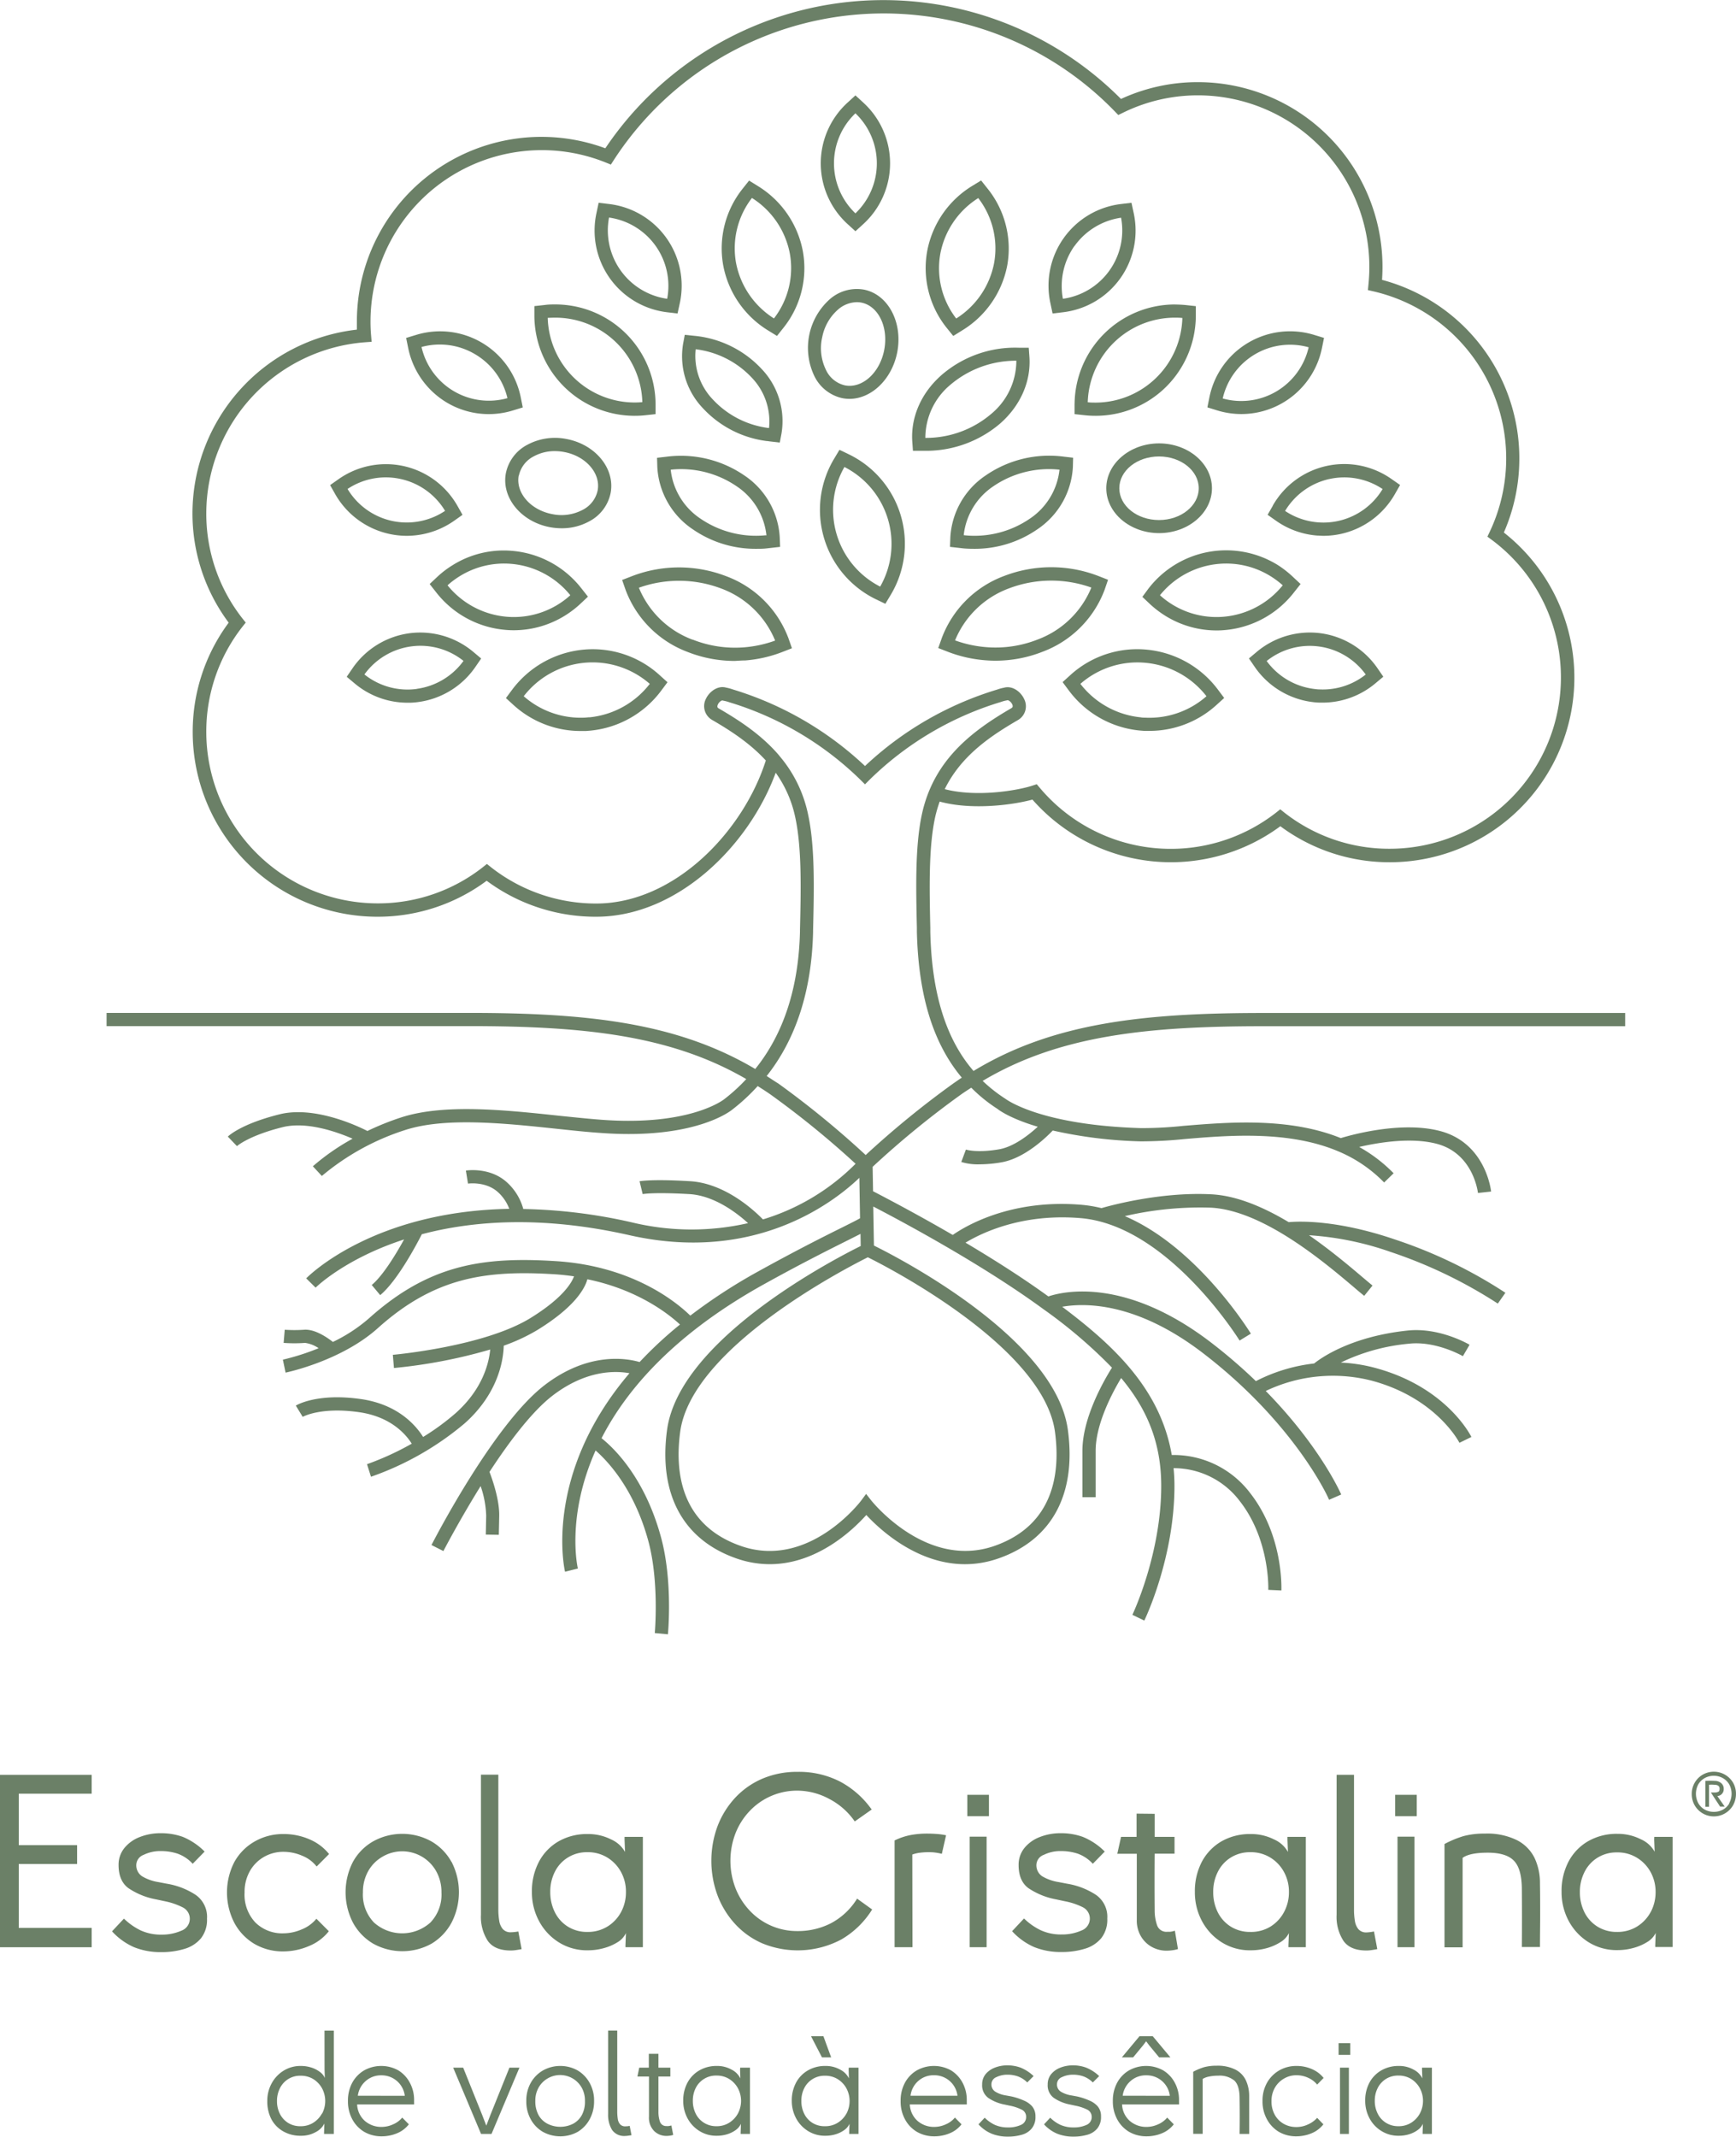 <svg xmlns="http://www.w3.org/2000/svg" id="Layer_1" data-name="Layer 1" viewBox="0 0 437.01 537.64"><defs><style>.cls-1{fill:#6b8067;}</style></defs><title>logo_versao principal</title><polygon class="cls-1" points="0 489.95 23.08 489.95 23.08 485.09 4.73 485.09 4.73 469 19.41 469 19.41 464.26 4.73 464.26 4.73 451.31 23.08 451.31 23.08 446.57 0 446.57 0 489.95"></polygon><path class="cls-1" d="M99.69,505.6a18.74,18.74,0,0,0-7.25-2.81l-2.19-.42a11.5,11.5,0,0,1-4-1.42,3.29,3.29,0,0,1-1.51-3,2.79,2.79,0,0,1,1.83-2.42,9.5,9.5,0,0,1,4.38-.95,13.3,13.3,0,0,1,4.2.65,9.59,9.59,0,0,1,3.79,2.54l3-3.07a16.61,16.61,0,0,0-5.5-3.7,16.17,16.17,0,0,0-5.51-.92,14.25,14.25,0,0,0-5.41,1,9.14,9.14,0,0,0-3.82,2.78,6.65,6.65,0,0,0-1.42,4.23c0,2.64.82,4.58,2.46,5.8a18.33,18.33,0,0,0,7,2.84l2.25.48a17.66,17.66,0,0,1,4.44,1.53,3.19,3.19,0,0,1-.33,5.86,12,12,0,0,1-4.94,1,12.22,12.22,0,0,1-5.39-1.1,16.12,16.12,0,0,1-4.14-2.93l-3,3.2a16.44,16.44,0,0,0,5.57,4A17.75,17.75,0,0,0,91,520a19.6,19.6,0,0,0,5.92-.83,8.5,8.5,0,0,0,4.11-2.66,7.51,7.51,0,0,0,1.51-4.92A6.74,6.74,0,0,0,99.69,505.6Z" transform="translate(-50.43 -28.82)"></path><path class="cls-1" d="M128.21,518.47a12.15,12.15,0,0,0,5-3.73l-3.13-3.14a9.16,9.16,0,0,1-3.67,2.67,11.78,11.78,0,0,1-4.62,1,9.61,9.61,0,0,1-7.07-2.72A10.18,10.18,0,0,1,112,505a10.63,10.63,0,0,1,1.3-5.33,9.47,9.47,0,0,1,3.55-3.61,9.73,9.73,0,0,1,5-1.3,11.93,11.93,0,0,1,4.68,1,8.67,8.67,0,0,1,3.61,2.7l3.13-3.14a12.66,12.66,0,0,0-5-3.73,16.23,16.23,0,0,0-6.45-1.3,14.33,14.33,0,0,0-7.28,1.87,13.46,13.46,0,0,0-5.12,5.17,16.74,16.74,0,0,0,0,15.3,13.68,13.68,0,0,0,5,5.27,14.14,14.14,0,0,0,7.37,1.92A16.41,16.41,0,0,0,128.21,518.47Z" transform="translate(-50.43 -28.82)"></path><path class="cls-1" d="M164.07,497.28a13.45,13.45,0,0,0-5.09-5.17,15.14,15.14,0,0,0-14.58,0,13.39,13.39,0,0,0-5.12,5.17,16.7,16.7,0,0,0,0,15.3,13.71,13.71,0,0,0,5.06,5.27,15.14,15.14,0,0,0,14.76,0,13.78,13.78,0,0,0,5-5.27,16.7,16.7,0,0,0,0-15.3Zm-5.29,15.27a10.64,10.64,0,0,1-14.21,0,10.12,10.12,0,0,1-2.78-7.57,10.71,10.71,0,0,1,1.33-5.36A9.63,9.63,0,0,1,146.7,496a9.79,9.79,0,0,1,13.53,3.64,10.71,10.71,0,0,1,1.33,5.36A10.12,10.12,0,0,1,158.78,512.55Z" transform="translate(-50.43 -28.82)"></path><path class="cls-1" d="M179.07,515a2.55,2.55,0,0,1-2.09-.83,4.26,4.26,0,0,1-.89-2.13,17.14,17.14,0,0,1-.21-2.72q0-6.87,0-12.43t0-10.74q0-5.18,0-10.8H171.5V510.6a11.1,11.1,0,0,0,1.72,6.56q1.71,2.43,5.8,2.43a8.42,8.42,0,0,0,1.21-.09c.41-.06.92-.14,1.51-.26l-.83-4.44A10.8,10.8,0,0,1,179.07,515Z" transform="translate(-50.43 -28.82)"></path><path class="cls-1" d="M208,515.21l-.12,3.08v.47h4.38V491h-4.61v.71l.12,3.08a7.48,7.48,0,0,0-3.55-3.17,12.77,12.77,0,0,0-5.8-1.33,14.44,14.44,0,0,0-7.37,1.83,12.88,12.88,0,0,0-4.94,5.12,15.83,15.83,0,0,0-1.78,7.67,15.17,15.17,0,0,0,1.78,7.25,14.12,14.12,0,0,0,5,5.38,13.33,13.33,0,0,0,7.34,2,14.87,14.87,0,0,0,3.93-.53,12.77,12.77,0,0,0,3.52-1.51A5.35,5.35,0,0,0,208,515.21Zm-4.61-1.68a9.36,9.36,0,0,1-5.09,1.39,9.09,9.09,0,0,1-4.91-1.33,8.91,8.91,0,0,1-3.29-3.64,11.23,11.23,0,0,1-1.15-5.09,11,11,0,0,1,1.15-5.06,8.83,8.83,0,0,1,3.29-3.61,9,9,0,0,1,4.91-1.33,9.27,9.27,0,0,1,5.09,1.39,9.66,9.66,0,0,1,3.4,3.64,10.27,10.27,0,0,1,1.21,5,10.47,10.47,0,0,1-1.21,5A9.67,9.67,0,0,1,203.4,513.53Z" transform="translate(-50.43 -28.82)"></path><path class="cls-1" d="M259.67,512.7a18.18,18.18,0,0,1-8.46,2,16.28,16.28,0,0,1-12-5.09,17.62,17.62,0,0,1-3.61-5.65,19.25,19.25,0,0,1,0-13.91,17.27,17.27,0,0,1,3.61-5.62,16.41,16.41,0,0,1,12-5.06,17.06,17.06,0,0,1,8,2.1,17.65,17.65,0,0,1,6.39,5.65l4.26-3a23,23,0,0,0-7.9-7,22.65,22.65,0,0,0-10.8-2.48,22.12,22.12,0,0,0-8.79,1.71,20.23,20.23,0,0,0-6.86,4.8,22.1,22.1,0,0,0-4.44,7.13,25.11,25.11,0,0,0,0,17.48,22.27,22.27,0,0,0,4.44,7.19,20.25,20.25,0,0,0,6.86,4.86,23.4,23.4,0,0,0,19.86-1,22.35,22.35,0,0,0,7.75-7.54l-3.79-2.73A17.19,17.19,0,0,1,259.67,512.7Z" transform="translate(-50.43 -28.82)"></path><path class="cls-1" d="M280.09,495.45a8.61,8.61,0,0,1,2-.47,16.45,16.45,0,0,1,1.95-.12c.47,0,1,0,1.48.05a13.4,13.4,0,0,1,2,.36l1.07-4.67a17.35,17.35,0,0,0-2.37-.33c-.83-.06-1.64-.09-2.42-.09a22.41,22.41,0,0,0-4.12.36,16.36,16.36,0,0,0-4.05,1.36v26.86h4.5Z" transform="translate(-50.43 -28.82)"></path><rect class="cls-1" x="244.1" y="462.13" width="4.26" height="27.81"></rect><rect class="cls-1" x="243.51" y="451.6" width="5.44" height="5.38"></rect><path class="cls-1" d="M326.33,505.6a18.74,18.74,0,0,0-7.25-2.81l-2.18-.42a11.63,11.63,0,0,1-4.06-1.42,3.31,3.31,0,0,1-1.51-3,2.78,2.78,0,0,1,1.84-2.42,9.44,9.44,0,0,1,4.38-.95,13.34,13.34,0,0,1,4.2.65,9.63,9.63,0,0,1,3.78,2.54l3-3.07A16.51,16.51,0,0,0,323,491a16.15,16.15,0,0,0-5.5-.92,14.27,14.27,0,0,0-5.42,1,9.14,9.14,0,0,0-3.82,2.78,6.7,6.7,0,0,0-1.41,4.23c0,2.64.81,4.58,2.45,5.8a18.47,18.47,0,0,0,7,2.84l2.25.48A17.38,17.38,0,0,1,323,508.7a3.19,3.19,0,0,1-.33,5.86,11.93,11.93,0,0,1-4.94,1,12.18,12.18,0,0,1-5.38-1.1,15.78,15.78,0,0,1-4.14-2.93l-3,3.2a16.41,16.41,0,0,0,5.56,4,17.75,17.75,0,0,0,6.86,1.24,19.55,19.55,0,0,0,5.92-.83,8.45,8.45,0,0,0,4.11-2.66,7.51,7.51,0,0,0,1.51-4.92A6.72,6.72,0,0,0,326.33,505.6Z" transform="translate(-50.43 -28.82)"></path><path class="cls-1" d="M336.54,485.15V491h-3.9l-.95,4.26h4.91c0,1.82,0,3.48,0,5s0,3.17,0,4.94,0,4,0,6.63a7.82,7.82,0,0,0,1.1,4.29,7.18,7.18,0,0,0,2.81,2.64,7.61,7.61,0,0,0,3.55.88,11.88,11.88,0,0,0,1.36-.09,8.62,8.62,0,0,0,1.54-.32l-.77-4.62a5.81,5.81,0,0,1-1.19.27l-.71,0a2.46,2.46,0,0,1-2.6-1.69,11.33,11.33,0,0,1-.59-3.81q-.06-7.11,0-14.15h5V491h-5v-5.8Z" transform="translate(-50.43 -28.82)"></path><path class="cls-1" d="M372.76,517.49a5.47,5.47,0,0,0,2.13-2.28l-.12,3.08v.47h4.38V491h-4.62v.71l.12,3.08a7.43,7.43,0,0,0-3.55-3.17,12.77,12.77,0,0,0-5.8-1.33,14.47,14.47,0,0,0-7.37,1.83,13,13,0,0,0-4.94,5.12,15.94,15.94,0,0,0-1.77,7.67,15.27,15.27,0,0,0,1.77,7.25,14.2,14.2,0,0,0,5,5.38,13.35,13.35,0,0,0,7.34,2,15,15,0,0,0,3.94-.53A12.9,12.9,0,0,0,372.76,517.49Zm-7.58-2.57a9.14,9.14,0,0,1-4.91-1.33A9,9,0,0,1,357,510a11.23,11.23,0,0,1-1.16-5.09A11,11,0,0,1,357,499.8a8.87,8.87,0,0,1,3.28-3.61,9.05,9.05,0,0,1,4.91-1.33,9.27,9.27,0,0,1,5.09,1.39,9.58,9.58,0,0,1,3.4,3.64,10.28,10.28,0,0,1,1.22,5,10.48,10.48,0,0,1-1.22,5,9.59,9.59,0,0,1-3.4,3.67A9.36,9.36,0,0,1,365.18,514.92Z" transform="translate(-50.43 -28.82)"></path><path class="cls-1" d="M391.28,475.39H386.9V510.6a11.1,11.1,0,0,0,1.72,6.56q1.71,2.43,5.79,2.43a8.56,8.56,0,0,0,1.22-.09c.41-.06.91-.14,1.51-.26l-.83-4.44a10.8,10.8,0,0,1-1.84.24,2.58,2.58,0,0,1-2.1-.83,4.34,4.34,0,0,1-.88-2.13,17.14,17.14,0,0,1-.21-2.72q0-6.87,0-12.43t0-10.74Q391.28,481,391.28,475.39Z" transform="translate(-50.43 -28.82)"></path><rect class="cls-1" x="351.21" y="451.6" width="5.44" height="5.38"></rect><rect class="cls-1" x="351.8" y="462.13" width="4.26" height="27.81"></rect><path class="cls-1" d="M436.73,496.31a10,10,0,0,0-4.41-4.47,17,17,0,0,0-8.14-1.66,20,20,0,0,0-5.3.62,25.6,25.6,0,0,0-4.82,2v26h4.56V496.28q1.77-1.3,6.33-1.3t6.51,1.95q2,1.95,2.07,7,.06,7.39,0,14.79h4.56c0-2.8.05-5.47.05-8s0-5.22-.05-8A14.63,14.63,0,0,0,436.73,496.31Z" transform="translate(-50.43 -28.82)"></path><path class="cls-1" d="M466.84,491.66l.12,3.08a7.39,7.39,0,0,0-3.55-3.17,12.74,12.74,0,0,0-5.8-1.33,14.43,14.43,0,0,0-7.36,1.83,12.91,12.91,0,0,0-4.95,5.12,15.94,15.94,0,0,0-1.77,7.67,15.27,15.27,0,0,0,1.77,7.25,14.2,14.2,0,0,0,5,5.38,13.37,13.37,0,0,0,7.34,2,14.89,14.89,0,0,0,3.94-.53,12.9,12.9,0,0,0,3.52-1.51,5.47,5.47,0,0,0,2.13-2.28l-.12,3.08v.47h4.38V491h-4.62Zm-.85,18.2a9.7,9.7,0,0,1-3.41,3.67,9.33,9.33,0,0,1-5.09,1.39,9.14,9.14,0,0,1-4.91-1.33A9,9,0,0,1,449.3,510a11.23,11.23,0,0,1-1.16-5.09,11,11,0,0,1,1.16-5.06,8.87,8.87,0,0,1,3.28-3.61,9.05,9.05,0,0,1,4.91-1.33,9.25,9.25,0,0,1,5.09,1.39,9.69,9.69,0,0,1,3.41,3.64,10.38,10.38,0,0,1,1.21,5A10.59,10.59,0,0,1,466,509.86Z" transform="translate(-50.43 -28.82)"></path><path class="cls-1" d="M486.7,477.36a5.63,5.63,0,0,0-7.66-2,5.56,5.56,0,0,0-2.74,4.85A5.68,5.68,0,0,0,477,483a5.58,5.58,0,0,0,9.73,0,5.79,5.79,0,0,0,.7-2.8A5.53,5.53,0,0,0,486.7,477.36Zm-.93,5.2a4.26,4.26,0,0,1-1.62,1.59,4.92,4.92,0,0,1-4.56,0,4.26,4.26,0,0,1-1.62-1.59,5,5,0,0,1,0-4.81,4.28,4.28,0,0,1,1.65-1.57,4.62,4.62,0,0,1,2.22-.55,4.57,4.57,0,0,1,2.22.55,4.28,4.28,0,0,1,1.65,1.57,5,5,0,0,1,0,4.81Z" transform="translate(-50.43 -28.82)"></path><path class="cls-1" d="M484.35,478.93a1.81,1.81,0,0,0-.67-1.48,2.51,2.51,0,0,0-1.62-.54,22.64,22.64,0,0,0-2.33,0v6.52h.92v-5.54a7.49,7.49,0,0,1,1.34,0c.88,0,1.32.35,1.32,1,0,.39-.1.64-.29.75a2.14,2.14,0,0,1-.9.2h-1l2.32,3.55h1.16l-1.86-2.66A1.71,1.71,0,0,0,484.35,478.93Z" transform="translate(-50.43 -28.82)"></path><path class="cls-1" d="M132.13,549.42l.07,2.24a3.74,3.74,0,0,0-1.28-1.54,6.86,6.86,0,0,0-2.16-1.09,8.6,8.6,0,0,0-2.59-.39,8.07,8.07,0,0,0-4.35,1.19,8.49,8.49,0,0,0-3,3.18,9,9,0,0,0-1.1,4.43,9.6,9.6,0,0,0,1,4.55,7.62,7.62,0,0,0,3,3.1,8.62,8.62,0,0,0,4.44,1.12,7.37,7.37,0,0,0,3.76-.94,4.93,4.93,0,0,0,2.17-2.15l-.08,2.27v.36h2.45v-26h-2.34Zm-.66,11.2a6.28,6.28,0,0,1-2.18,2.31,5.87,5.87,0,0,1-3.19.87A5.79,5.79,0,0,1,123,563a5.73,5.73,0,0,1-2.09-2.27,6.92,6.92,0,0,1-.75-3.25,7,7,0,0,1,.75-3.26,5.62,5.62,0,0,1,5.22-3.12,6,6,0,0,1,3.19.86,6.28,6.28,0,0,1,2.18,2.31,6.78,6.78,0,0,1,0,6.39Z" transform="translate(-50.43 -28.82)"></path><path class="cls-1" d="M150.68,549.74a8.88,8.88,0,0,0-8.56,0,8.1,8.1,0,0,0-3,3.09,9.49,9.49,0,0,0-1.1,4.65,9.39,9.39,0,0,0,1.1,4.59,8.15,8.15,0,0,0,3,3.15,8.63,8.63,0,0,0,4.42,1.13,9.92,9.92,0,0,0,3.81-.76,7.29,7.29,0,0,0,3-2.26l-1.67-1.7a5.91,5.91,0,0,1-2.29,1.7,7,7,0,0,1-2.89.65,6.33,6.33,0,0,1-4.17-1.46,5.89,5.89,0,0,1-2-4.19h14.34a4.21,4.21,0,0,0,0-.51v-.52a9,9,0,0,0-1.11-4.51A8,8,0,0,0,150.68,549.74Zm-10.17,6.39a5.85,5.85,0,0,1,2-3.71A5.75,5.75,0,0,1,146.4,551a5.86,5.86,0,0,1,5.93,5.15Z" transform="translate(-50.43 -28.82)"></path><polygon class="cls-1" points="123.48 532.07 122.42 534.84 121.35 532.07 116.6 520.25 114.08 520.25 121.1 536.93 123.73 536.93 130.76 520.25 128.24 520.25 123.48 532.07"></polygon><path class="cls-1" d="M195.79,549.74a9,9,0,0,0-8.63,0,8.33,8.33,0,0,0-3.09,3.09,9.09,9.09,0,0,0-1.15,4.65,9.18,9.18,0,0,0,1.12,4.59,8.17,8.17,0,0,0,3.05,3.15,9.07,9.07,0,0,0,8.77,0,8.25,8.25,0,0,0,3-3.15,9.29,9.29,0,0,0,1.12-4.59,9.09,9.09,0,0,0-1.16-4.65A8.3,8.3,0,0,0,195.79,549.74ZM196.9,561a5.43,5.43,0,0,1-2.23,2.2,7.18,7.18,0,0,1-6.39,0A5.45,5.45,0,0,1,186,561a7.19,7.19,0,0,1-.81-3.55,6.61,6.61,0,0,1,.85-3.41,6.1,6.1,0,0,1,2.27-2.27,6.23,6.23,0,0,1,8.52,2.27,6.61,6.61,0,0,1,.85,3.41A7.09,7.09,0,0,1,196.9,561Z" transform="translate(-50.43 -28.82)"></path><path class="cls-1" d="M207.91,563.83a1.69,1.69,0,0,1-1.4-.53,2.63,2.63,0,0,1-.57-1.38,11.68,11.68,0,0,1-.13-1.81c0-2.75,0-5.23,0-7.46s0-4.37,0-6.44,0-4.23,0-6.47h-2.3v21a7.3,7.3,0,0,0,1,4,3.71,3.71,0,0,0,3.4,1.51,3.77,3.77,0,0,0,.66-.06l.83-.12-.46-2.35A5.11,5.11,0,0,1,207.91,563.83Z" transform="translate(-50.43 -28.82)"></path><path class="cls-1" d="M218.73,563.76a1.19,1.19,0,0,1-.46,0,1.65,1.65,0,0,1-1.72-1.12,7.48,7.48,0,0,1-.37-2.46c0-1.42,0-2.9,0-4.44s0-3,0-4.44h3v-2.23h-3v-3.48h-2.42v3.48h-2.41l-.46,2.23h2.91v10.09a4.74,4.74,0,0,0,1.31,3.63,4.39,4.39,0,0,0,3.09,1.23,6,6,0,0,0,.82-.06,5,5,0,0,0,.88-.19l-.46-2.38A7.16,7.16,0,0,1,218.73,563.76Z" transform="translate(-50.43 -28.82)"></path><path class="cls-1" d="M236.73,549.49l.07,2.28a4.89,4.89,0,0,0-2.17-2.19,7.44,7.44,0,0,0-3.76-.94,8.61,8.61,0,0,0-4.36,1.1,7.84,7.84,0,0,0-3,3.07,9.42,9.42,0,0,0-1.09,4.6,9.21,9.21,0,0,0,1.07,4.38,8.39,8.39,0,0,0,3,3.21,8,8,0,0,0,4.42,1.21,8.6,8.6,0,0,0,2.59-.39,7.23,7.23,0,0,0,2.17-1.08,3.85,3.85,0,0,0,1.28-1.55l-.08,2.28v.28h2.35V549.07h-2.45Zm-.55,11.13a6.31,6.31,0,0,1-2.19,2.31,5.85,5.85,0,0,1-3.19.87,5.78,5.78,0,0,1-3.12-.84,5.61,5.61,0,0,1-2.1-2.29,7.11,7.11,0,0,1-.74-3.26,7,7,0,0,1,.74-3.25,5.68,5.68,0,0,1,5.22-3.1,5.93,5.93,0,0,1,3.19.86,6.31,6.31,0,0,1,2.19,2.31,6.78,6.78,0,0,1,0,6.39Z" transform="translate(-50.43 -28.82)"></path><path class="cls-1" d="M264.06,549.49l.07,2.28a4.89,4.89,0,0,0-2.17-2.19,7.44,7.44,0,0,0-3.76-.94,8.61,8.61,0,0,0-4.36,1.1,7.84,7.84,0,0,0-3,3.07,9.42,9.42,0,0,0-1.09,4.6,9.21,9.21,0,0,0,1.07,4.38,8.39,8.39,0,0,0,3,3.21,8,8,0,0,0,4.42,1.21,8.6,8.6,0,0,0,2.59-.39,7.23,7.23,0,0,0,2.17-1.08,3.85,3.85,0,0,0,1.28-1.55l-.08,2.28v.28h2.35V549.07h-2.45Zm-.55,11.13a6.31,6.31,0,0,1-2.19,2.31,5.85,5.85,0,0,1-3.19.87A5.78,5.78,0,0,1,255,563a5.61,5.61,0,0,1-2.1-2.29,7.11,7.11,0,0,1-.74-3.26,7,7,0,0,1,.74-3.25,5.68,5.68,0,0,1,5.22-3.1,5.93,5.93,0,0,1,3.19.86,6.31,6.31,0,0,1,2.19,2.31,6.78,6.78,0,0,1,0,6.39Z" transform="translate(-50.43 -28.82)"></path><polygon class="cls-1" points="207.28 512.34 204.16 512.34 206.92 517.66 209.23 517.66 207.28 512.34"></polygon><path class="cls-1" d="M289.81,549.74a8.88,8.88,0,0,0-8.56,0,8,8,0,0,0-3,3.09,9.38,9.38,0,0,0-1.1,4.65,9.28,9.28,0,0,0,1.1,4.59,8.05,8.05,0,0,0,3,3.15,8.63,8.63,0,0,0,4.42,1.13,9.92,9.92,0,0,0,3.81-.76,7.22,7.22,0,0,0,3-2.26l-1.67-1.7a5.91,5.91,0,0,1-2.29,1.7,7,7,0,0,1-2.89.65,6.33,6.33,0,0,1-4.17-1.46,5.89,5.89,0,0,1-2-4.19h14.34a2.85,2.85,0,0,0,0-.51v-.52a9.1,9.1,0,0,0-1.1-4.51A8.13,8.13,0,0,0,289.81,549.74Zm-10.17,6.39a5.85,5.85,0,0,1,1.95-3.71,5.75,5.75,0,0,1,3.94-1.44,5.86,5.86,0,0,1,5.93,5.15Z" transform="translate(-50.43 -28.82)"></path><path class="cls-1" d="M308.07,557.3a16,16,0,0,0-3.09-1l-1.31-.24a7.18,7.18,0,0,1-2.66-.93,2.1,2.1,0,0,1-1-1.91,1.92,1.92,0,0,1,1.23-1.76,6.26,6.26,0,0,1,2.85-.62,7.69,7.69,0,0,1,2.61.44,6.69,6.69,0,0,1,2.33,1.51l1.59-1.6a10.33,10.33,0,0,0-3.31-2.14,9.57,9.57,0,0,0-3.25-.56,8.6,8.6,0,0,0-3.23.59,5.54,5.54,0,0,0-2.31,1.65,4,4,0,0,0-.85,2.56,3.9,3.9,0,0,0,1.53,3.38,10.79,10.79,0,0,0,4.15,1.69l1.35.29a11.47,11.47,0,0,1,2.85.95,1.94,1.94,0,0,1,1.19,1.81,2.12,2.12,0,0,1-1.35,2.08,7.44,7.44,0,0,1-3.19.62,8,8,0,0,1-3.34-.65,9,9,0,0,1-2.55-1.8l-1.56,1.67a9.21,9.21,0,0,0,3.32,2.36,10.69,10.69,0,0,0,4.09.73,12.17,12.17,0,0,0,3.54-.48,4.9,4.9,0,0,0,2.48-1.6,4.57,4.57,0,0,0,.91-3,3.85,3.85,0,0,0-.82-2.52A5.76,5.76,0,0,0,308.07,557.3Z" transform="translate(-50.43 -28.82)"></path><path class="cls-1" d="M324.57,557.3a16,16,0,0,0-3.09-1l-1.31-.24a7.25,7.25,0,0,1-2.66-.93,2.12,2.12,0,0,1-1-1.91,1.92,1.92,0,0,1,1.23-1.76,6.31,6.31,0,0,1,2.86-.62,7.77,7.77,0,0,1,2.61.44,6.66,6.66,0,0,1,2.32,1.51l1.6-1.6a10.36,10.36,0,0,0-3.32-2.14,9.53,9.53,0,0,0-3.25-.56,8.6,8.6,0,0,0-3.23.59,5.54,5.54,0,0,0-2.31,1.65,4,4,0,0,0-.85,2.56,3.9,3.9,0,0,0,1.53,3.38,10.86,10.86,0,0,0,4.15,1.69l1.35.29a11.69,11.69,0,0,1,2.86.95,2,2,0,0,1,1.19,1.81,2.12,2.12,0,0,1-1.35,2.08,7.52,7.52,0,0,1-3.2.62,8,8,0,0,1-3.33-.65,8.87,8.87,0,0,1-2.56-1.8l-1.56,1.67a9.29,9.29,0,0,0,3.32,2.36,10.71,10.71,0,0,0,4.1.73,12.1,12.1,0,0,0,3.53-.48,4.9,4.9,0,0,0,2.48-1.6,4.51,4.51,0,0,0,.91-3,3.8,3.8,0,0,0-.82-2.52A5.76,5.76,0,0,0,324.57,557.3Z" transform="translate(-50.43 -28.82)"></path><path class="cls-1" d="M343.22,549.74a8.86,8.86,0,0,0-8.55,0,8,8,0,0,0-3,3.09,9.49,9.49,0,0,0-1.1,4.65,9.39,9.39,0,0,0,1.1,4.59,8.05,8.05,0,0,0,3,3.15,8.65,8.65,0,0,0,4.42,1.13,10,10,0,0,0,3.82-.76,7.26,7.26,0,0,0,3-2.26l-1.66-1.7a6,6,0,0,1-2.29,1.7,7.06,7.06,0,0,1-2.9.65,6.33,6.33,0,0,1-4.17-1.46,5.85,5.85,0,0,1-2-4.19h14.34a4.24,4.24,0,0,0,0-.51v-.52a9,9,0,0,0-1.1-4.51A8,8,0,0,0,343.22,549.74Zm-10.17,6.39a5.91,5.91,0,0,1,2-3.71A5.73,5.73,0,0,1,339,551a5.86,5.86,0,0,1,5.92,5.15Z" transform="translate(-50.43 -28.82)"></path><polygon class="cls-1" points="286.85 512.34 282.41 517.66 285.25 517.66 287.77 514.61 288.52 513.61 289.27 514.61 291.79 517.66 294.63 517.66 290.19 512.34 286.85 512.34"></polygon><path class="cls-1" d="M361.47,549.58a10,10,0,0,0-4.78-1,12.06,12.06,0,0,0-3.07.35,14.38,14.38,0,0,0-2.82,1.17v15.62h2.38V551.91a4.71,4.71,0,0,1,1.56-.59,11,11,0,0,1,2.34-.23,5.83,5.83,0,0,1,4.09,1.24c.87.83,1.31,2.32,1.31,4.48q.07,4.47,0,8.94h2.41v-9.62a9.39,9.39,0,0,0-.83-3.87A5.88,5.88,0,0,0,361.47,549.58Z" transform="translate(-50.43 -28.82)"></path><path class="cls-1" d="M373.66,551.82a6,6,0,0,1,3.12-.84,6.93,6.93,0,0,1,3,.66,6.12,6.12,0,0,1,2.22,1.69l1.63-1.67a7.53,7.53,0,0,0-3-2.25,9.53,9.53,0,0,0-3.83-.77,8.61,8.61,0,0,0-4.31,1.1,8.33,8.33,0,0,0-3.09,3.09,9.09,9.09,0,0,0-1.15,4.65,9.18,9.18,0,0,0,1.12,4.59,8.17,8.17,0,0,0,3,3.15,8.56,8.56,0,0,0,4.38,1.13,10,10,0,0,0,3.82-.76,7.26,7.26,0,0,0,3-2.26L382,561.7a6.54,6.54,0,0,1-2.25,1.63,6.79,6.79,0,0,1-3,.68,6.37,6.37,0,0,1-3.16-.8,5.85,5.85,0,0,1-2.25-2.27,6.87,6.87,0,0,1-.83-3.46,6.61,6.61,0,0,1,.85-3.36A6.11,6.11,0,0,1,373.66,551.82Z" transform="translate(-50.43 -28.82)"></path><rect class="cls-1" x="336.97" y="514.08" width="2.94" height="2.95"></rect><rect class="cls-1" x="337.32" y="520.25" width="2.24" height="16.68"></rect><path class="cls-1" d="M408.4,549.49l.08,2.28a4.89,4.89,0,0,0-2.17-2.19,7.47,7.47,0,0,0-3.76-.94,8.67,8.67,0,0,0-4.37,1.1,7.84,7.84,0,0,0-3,3.07,9.42,9.42,0,0,0-1.08,4.6,9.21,9.21,0,0,0,1.07,4.38,8.24,8.24,0,0,0,3,3.21,8,8,0,0,0,4.42,1.21,8.6,8.6,0,0,0,2.59-.39,7.06,7.06,0,0,0,2.16-1.08,3.77,3.77,0,0,0,1.28-1.55l-.07,2.28v.28h2.34V549.07H408.4Zm-.55,11.13a6.28,6.28,0,0,1-2.18,2.31,5.87,5.87,0,0,1-3.19.87,5.79,5.79,0,0,1-3.13-.84,5.58,5.58,0,0,1-2.09-2.29,7,7,0,0,1-.75-3.26,6.92,6.92,0,0,1,.75-3.25,5.72,5.72,0,0,1,2.09-2.27,5.79,5.79,0,0,1,3.13-.83,6,6,0,0,1,3.19.86,6.28,6.28,0,0,1,2.18,2.31,6.78,6.78,0,0,1,0,6.39Z" transform="translate(-50.43 -28.82)"></path><path class="cls-1" d="M420.83,390.38c-.25-.5-6.26-12.37-23.75-17.25a40.75,40.75,0,0,0-9.12-1.47,49.71,49.71,0,0,1,17.18-4.75c6.82-.74,13.48,3.1,13.55,3.14l1.68-2.87c-.3-.18-7.61-4.42-15.58-3.58-14.2,1.5-21.71,6.82-23.55,8.29a42.36,42.36,0,0,0-14.66,4.44,132.5,132.5,0,0,0-11.18-9.63c-21.5-16.52-37.16-13-41.06-11.68-6.59-4.78-14-9.46-20.86-13.53,4.15-2.5,14.33-7.41,29-6.17,22,1.87,39.81,30.52,40,30.8l2.84-1.74c-.64-1-13.58-21.8-31.73-29.57a84.1,84.1,0,0,1,21.74-2.12c13.15.73,28.52,13.76,35.91,20,1,.87,1.91,1.62,2.61,2.18l2.09-2.59c-.68-.55-1.54-1.28-2.55-2.13-3.24-2.75-8-6.76-13.43-10.53a76.69,76.69,0,0,1,20.52,4.2,118.53,118.53,0,0,1,27,13l1.91-2.72a119,119,0,0,0-27.86-13.43c-14.67-5-24.24-4.56-26.69-4.34-6.19-3.7-12.93-6.64-19.34-7-13.36-.73-26.77,3.17-27.79,3.47a32.79,32.79,0,0,0-4.95-.83c-17.82-1.53-29.26,5.33-32.49,7.58-9.7-5.63-17.78-9.81-20.06-11l-.11-6.14a228.1,228.1,0,0,1,22.3-18.23c.83-.59,1.68-1.13,2.53-1.68a38.74,38.74,0,0,0,6.59,5.33c.2.17,3.05,2.4,10.15,4.49-2.18,2-5.95,5-9.67,5.67-5.7,1-8.41.08-8.42.08l-1.16,3.12a14.3,14.3,0,0,0,4.62.59,32.71,32.71,0,0,0,5.52-.51c5.72-1,11.1-6.12,12.88-8A112.61,112.61,0,0,0,337.59,316a109.12,109.12,0,0,0,11.05-.58c11-.93,26.16-2.19,38.6,3.06a34.83,34.83,0,0,1,11.62,7.87l2.39-2.32a37.73,37.73,0,0,0-8.67-6.62c4.89-1.13,13.12-2.5,19.58-.78,9.1,2.43,10.28,12,10.32,12.36l3.31-.36c-.05-.49-1.44-12.19-12.77-15.21-9.67-2.58-22.24.9-25.07,1.76-13.07-5.28-28.38-4-39.59-3.08a100.64,100.64,0,0,1-10.67.57c-25.52-.76-34-7.27-34.24-7.43a38,38,0,0,1-5.65-4.45c19.14-11.4,41.31-13.76,70.61-13.76h91.13v-3.33H368.41c-30.16,0-53,2.49-72.91,14.59-6.93-8-10.52-19.5-10.88-35l0-1c-.22-10-.44-20.26,1.22-27.87a33.74,33.74,0,0,1,1.14-3.91c8.21,2.25,18.6.8,23.35-.5a46.43,46.43,0,0,0,62.41,6.7,46,46,0,0,0,27.57,9.06A46.44,46.44,0,0,0,429,162.81a46.49,46.49,0,0,0-30.66-63.57c.07-1.12.11-2.23.11-3.32a46.49,46.49,0,0,0-46.44-46.43,45.93,45.93,0,0,0-19.39,4.23A84.35,84.35,0,0,0,202.81,66.13a46.46,46.46,0,0,0-62.54,43.58c0,.68,0,1.37,0,2.05a46.6,46.6,0,0,0-41.39,46.17A45.92,45.92,0,0,0,108,185.49a46,46,0,0,0-9.06,27.56,46.5,46.5,0,0,0,46.45,46.43,45.92,45.92,0,0,0,27.55-9.05,46,46,0,0,0,27.56,9.05c20.51,0,38.5-17.93,45.2-36.23a29.73,29.73,0,0,1,4.9,11.11c1.7,7.76,1.45,18.28,1.21,28.45v.44c-.34,14.14-4.15,25.73-11.26,34.54-19.77-11.7-42.34-14.11-72.14-14.11H77.26V287h91.13c29,0,50.9,2.29,69.9,13.33a44.48,44.48,0,0,1-5.57,5.08c-.09.07-8.63,6.85-31,5.15-3.22-.24-6.75-.62-10.49-1-13.58-1.45-29-3.09-39.79.41a68.64,68.64,0,0,0-8.52,3.42c-2.36-1.2-13.28-6.41-22.14-4.19-9.44,2.36-12.65,5.27-13,5.6l2.3,2.4s2.92-2.63,11.49-4.77c6.08-1.51,13.69,1.2,17.62,2.9a56.78,56.78,0,0,0-10,6.94l2.26,2.44a61.84,61.84,0,0,1,21-11.57c10.15-3.28,25.16-1.68,38.42-.27,3.76.4,7.31.78,10.59,1,23.87,1.81,33-5.6,33.31-5.86a48.76,48.76,0,0,0,6.4-5.92c1.1.7,2.2,1.4,3.25,2.14a228.37,228.37,0,0,1,21.39,17.41,55.66,55.66,0,0,1-23.32,14c-2.34-2.4-9.61-9.09-18.34-9.61-9.82-.59-12.45,0-12.72,0l.78,3.24c.1,0,2.53-.52,11.74,0,6.26.37,11.9,4.68,14.79,7.31a64,64,0,0,1-29.11-.16,132.63,132.63,0,0,0-27.47-3.4,14,14,0,0,0-4.45-7c-4.23-3.54-9.73-2.71-10-2.67l.53,3.28s4.26-.61,7.3,1.94a10.65,10.65,0,0,1,3.09,4.41c-34,.6-50.27,16.63-51.12,17.49l2.37,2.34c.13-.14,7.42-7.3,22.27-12.13-2,3.63-5.3,9.1-8.14,11.46l2.13,2.55c4.3-3.57,9.11-12.64,10.48-15.32,12.72-3.36,30.06-4.77,52.25.24,31.23,7.05,51-7.86,57.89-14.43l.17,10.17c-.57.35-2.29,1.21-4.25,2.19-4.34,2.15-11.59,5.77-21.48,11.24a137,137,0,0,0-17,11.07c-3.29-3.22-14.34-12.47-33.82-13.71-18.37-1.16-31.95.82-47.09,14.41a40,40,0,0,1-9.06,5.92c-1.53-1.2-4.58-3.27-7.25-3.07a35.24,35.24,0,0,1-4.87,0l-.28,3.31a36.73,36.73,0,0,0,5.39,0,7.77,7.77,0,0,1,3.42,1.34,60.27,60.27,0,0,1-9,2.88l.68,3.26c.57-.12,14.07-3,23.2-11.17,14.27-12.82,27.18-14.68,44.66-13.57,1.65.11,3.22.29,4.75.51-.58,1.6-2.77,5.45-11,10.52-11.76,7.2-34.39,9.21-34.61,9.23l.28,3.32a130.8,130.8,0,0,0,24.23-4.65c-.31,3.31-1.83,9.89-8.69,16a61,61,0,0,1-8.2,6c-1.75-2.81-6.24-8.19-15.67-9.54-11-1.57-16.16,1.51-16.37,1.65l1.73,2.83s4.47-2.56,14.17-1.18c8.11,1.15,11.88,5.68,13.28,7.93a71.37,71.37,0,0,1-11.26,5.16l1,3.16A74.59,74.59,0,0,0,167.35,387c8.72-7.71,9.81-16.33,9.89-19.59a46.23,46.23,0,0,0,8.44-3.93c9.47-5.8,12-10.5,12.61-12.78,12.73,2.61,20.5,8.77,23.32,11.39a100.27,100.27,0,0,0-10.17,9.44c-3.12-.91-12.8-2.71-23.9,5.8-12.78,9.79-27.86,39-28.49,40.24l3,1.52c.07-.15,4-7.7,9.37-16.35a25,25,0,0,1,1.4,7.46l-.1,4.74L176,415l.1-4.74c.08-4.05-1.69-9.12-2.45-11.09,4.91-7.52,10.69-15.21,15.9-19.21,8.43-6.45,15.76-6.27,19.34-5.62C187,400,192.59,424,192.67,424.29l3.23-.81c-.06-.23-3-13,4.46-29.7,3,2.63,9.66,9.57,13.24,22.65,2.83,10.31,1.67,23.16,1.66,23.29l3.31.31c.05-.55,1.24-13.57-1.76-24.48-4.1-15-11.85-22.39-14.95-24.86,6.29-12.26,18.33-26.24,41-38.8,9.83-5.45,17-9,21.35-11.18l2.84-1.43.05,3.05c-7.06,3.5-45.69,23.59-48.75,46.29-2.18,16.11,4,27.59,17.38,32.29a25.3,25.3,0,0,0,8.47,1.48c12,0,21.05-8.74,24.31-12.38,4.11,4.43,17.26,16.58,33.35,10.9,13.39-4.7,19.57-16.17,17.39-32.29-3.1-22.93-42.36-43.21-48.82-46.4l-.17-9.82c6.68,3.46,27.27,14.42,42.84,25.83a123.05,123.05,0,0,1,17.25,14.71c-2,3.19-7.44,12.55-7.44,20.94v11.65h3.33V393.88c0-6.83,4.29-14.8,6.42-18.33,6.54,7.83,10.09,16.3,10.09,27.14,0,17.17-7.19,32.29-7.26,32.44l3,1.45c.31-.64,7.59-15.94,7.59-33.89,0-1.53-.08-3-.22-4.46a20.83,20.83,0,0,1,16.69,8.32c7.6,9.73,7.16,22.17,7.15,22.3L373,429c0-.55.53-13.76-7.85-24.49a24.17,24.17,0,0,0-19.75-9.59c-2.86-16.68-14.79-27.69-27.58-37.3,5.66-1,18.68-1.23,35.53,11.73C376.59,387.19,385,406,385,406.19l3.06-1.33c-.27-.62-5.45-12.25-19-26.05a39.23,39.23,0,0,1,27.1-2.48c16,4.46,21.61,15.41,21.66,15.52ZM200.49,256.16A42.79,42.79,0,0,1,174,247l-1-.8-1,.8a42.69,42.69,0,0,1-26.52,9.12,43.17,43.17,0,0,1-43.12-43.11,42.72,42.72,0,0,1,9.13-26.54l.8-1-.8-1a42.65,42.65,0,0,1-9.13-26.53,43.25,43.25,0,0,1,39.94-43l1.68-.12-.14-1.68c-.1-1.13-.14-2.28-.14-3.42a43.13,43.13,0,0,1,59.24-40l1.27.51.74-1.15A81,81,0,0,1,331.1,56.89l.84.87,1.09-.53a42.66,42.66,0,0,1,19-4.42,43.16,43.16,0,0,1,43.11,43.11c0,1.45-.07,2.94-.22,4.44l-.14,1.45,1.43.33a43.15,43.15,0,0,1,29.24,60.47l-.59,1.24,1.1.81a43.11,43.11,0,0,1-25.7,77.72,42.73,42.73,0,0,1-26.55-9.13l-1-.8-1,.8A43.09,43.09,0,0,1,312.14,227l-.73-.86-1.07.35c-3.7,1.22-14,3-22.09.89,4.15-8.47,11.59-13.41,18.51-17.43h0a4,4,0,0,0,1.49-5.23c-.87-1.89-3-3.46-5.09-2.86a11.1,11.1,0,0,0-1.72.47,83.91,83.91,0,0,0-33.26,19.23A84.09,84.09,0,0,0,235,202.32a12.4,12.4,0,0,0-1.79-.49c-2.09-.59-4.23,1-5.09,2.85a4,4,0,0,0,1.53,5.26c4.46,2.58,9.52,5.81,13.56,10.23C237.54,238,220.24,256.16,200.49,256.16Zm42.94,43.4c7.4-9.34,11.33-21.52,11.68-36.23v-.44c.25-10.37.51-21.09-1.28-29.24a32.91,32.91,0,0,0-7.07-14.49l-.4-.49c-4.46-5.15-10.11-8.76-15-11.6-.21-.12-.52-.31-.21-1s1-1.08,1.17-1l.25.06a9.8,9.8,0,0,1,1.46.39A80.54,80.54,0,0,1,267,225l1.18,1.17,1.17-1.17a80.3,80.3,0,0,1,33.09-19.57,8.47,8.47,0,0,1,1.36-.37l.25-.06c.14-.06.84.3,1.17,1s0,.86-.18,1c-9.93,5.76-19.52,13-22.51,26.58-1.75,8-1.52,18.5-1.29,28.65l0,1c.38,16.07,4.08,28.11,11.31,36.74-.73.47-1.45,1-2.15,1.47a232.41,232.41,0,0,0-22.05,18,232.34,232.34,0,0,0-22-18C245.41,300.87,244.43,300.2,243.43,299.56ZM316,389.07c1.37,10.17-.14,23.41-15.19,28.71-17.16,6-30.83-11.18-31-11.35l-1.35-1.72-1.3,1.75c-.13.17-13.21,17.34-30.31,11.32-15.05-5.3-16.57-18.54-15.19-28.71,2.85-21.09,41.46-41,47.23-43.9C274.63,348,313.1,368,316,389.07Z" transform="translate(-50.43 -28.82)"></path><path class="cls-1" d="M265.77,87l1.93-1.75a20.7,20.7,0,0,0,0-30.66l-1.93-1.77-1.93,1.77a20.68,20.68,0,0,0,0,30.65Zm0-29.67a17.39,17.39,0,0,1,0,25.17,17.37,17.37,0,0,1,0-25.17Z" transform="translate(-50.43 -28.82)"></path><path class="cls-1" d="M218.4,107.39l2.59.31.56-2.55a20.71,20.71,0,0,0-17.82-25l-2.6-.31-.54,2.55a20.7,20.7,0,0,0,17.81,25ZM203.75,83.56A17.36,17.36,0,0,1,218.38,104a17.39,17.39,0,0,1-14.63-20.48Z" transform="translate(-50.43 -28.82)"></path><path class="cls-1" d="M162.89,130.1a20.65,20.65,0,0,0,16.65,2l2.49-.76-.51-2.55a20.7,20.7,0,0,0-26.35-15.7l-2.5.76.52,2.56A20.8,20.8,0,0,0,162.89,130.1ZM170.11,118A17.45,17.45,0,0,1,178.17,129a17.38,17.38,0,0,1-21.63-12.87A17.38,17.38,0,0,1,170.11,118Z" transform="translate(-50.43 -28.82)"></path><path class="cls-1" d="M148.29,163.13h0a20.68,20.68,0,0,0,4.55.51q.75,0,1.5-.06a20.79,20.79,0,0,0,10.4-3.72l2.12-1.5-1.28-2.27a20.7,20.7,0,0,0-29.93-6.7l-2.12,1.49,1.28,2.27A20.76,20.76,0,0,0,148.29,163.13Zm3.08-13.77a17.37,17.37,0,0,1,11.1,8,17.37,17.37,0,0,1-24.55-5.51A17.37,17.37,0,0,1,151.37,149.36Z" transform="translate(-50.43 -28.82)"></path><path class="cls-1" d="M153.46,188.16a20.71,20.71,0,0,0-14.28,8.8l-1.47,2.15,2,1.67A20.63,20.63,0,0,0,153,205.63l.8,0a19.19,19.19,0,0,0,2-.18,20.75,20.75,0,0,0,14.28-8.79l1.48-2.15-2-1.68A20.8,20.8,0,0,0,153.46,188.16Zm1.9,14c-.56.08-1.13.12-1.7.15a17.39,17.39,0,0,1-11.49-3.79,17.38,17.38,0,0,1,24.94-3.41A17.43,17.43,0,0,1,155.36,202.14Z" transform="translate(-50.43 -28.82)"></path><path class="cls-1" d="M264,143.08,261.75,142l-1.28,2.14a25,25,0,0,0,10.59,35.53l2.24,1.08,1.28-2.13A25,25,0,0,0,264,143.08Zm8,33.34a21.7,21.7,0,0,1-9-30.1,21.7,21.7,0,0,1,9,30.1Z" transform="translate(-50.43 -28.82)"></path><path class="cls-1" d="M238,195a32.88,32.88,0,0,0,9.21-2.07l2.58-1-.87-2.49a26.63,26.63,0,0,0-15.66-15.63,33,33,0,0,0-23.64-.06l-2.58,1,.87,2.49a26.65,26.65,0,0,0,15.66,15.64,32.36,32.36,0,0,0,11.85,2.24C236.26,195.07,237.12,195,238,195Zm-13.21-5.22a23.51,23.51,0,0,1-13.53-13.08,30.05,30.05,0,0,1,20.78.22A23.46,23.46,0,0,1,245.56,190a30.06,30.06,0,0,1-7.84,1.7A29,29,0,0,1,224.77,189.74Z" transform="translate(-50.43 -28.82)"></path><path class="cls-1" d="M197.12,192.3a25.37,25.37,0,0,0-17.78,10.08l-1.55,2.09,1.93,1.76a25.07,25.07,0,0,0,16.9,6.52l1.31,0h0l1.19-.1a25.26,25.26,0,0,0,17.78-10.08l1.56-2.09-1.94-1.75A25,25,0,0,0,197.12,192.3Zm1.69,17c-.36,0-.71.06-1.05.08A21.71,21.71,0,0,1,182.27,204,21.89,21.89,0,0,1,214,200.89,21.93,21.93,0,0,1,198.81,209.31Z" transform="translate(-50.43 -28.82)"></path><path class="cls-1" d="M192.72,183.67a25,25,0,0,0,3.84-2.95l1.88-1.77-1.58-2a24.71,24.71,0,0,0-17.55-9.53,24.24,24.24,0,0,0-15,3.64,24,24,0,0,0-3.85,2.95l-1.87,1.76,1.57,2a24.74,24.74,0,0,0,17.55,9.54q1,.09,2,.09A24.47,24.47,0,0,0,192.72,183.67ZM178,184a21.44,21.44,0,0,1-14.91-7.91,21.94,21.94,0,0,1,3-2.25,21.18,21.18,0,0,1,13-3.15,21.44,21.44,0,0,1,14.91,7.9A21.19,21.19,0,0,1,178,184Z" transform="translate(-50.43 -28.82)"></path><path class="cls-1" d="M193.44,127.07h0A25.2,25.2,0,0,0,210,133.44h.24a23.3,23.3,0,0,0,2.63-.14l2.59-.28,0-2.6a25.25,25.25,0,0,0-25.06-25c-1,0-1.9,0-2.86.14l-2.59.28,0,2.61A25.33,25.33,0,0,0,193.44,127.07Zm-3.06-18.32A21.91,21.91,0,0,1,212.13,130a20.6,20.6,0,0,1-2.07.09,21.91,21.91,0,0,1-21.75-21.29C189,108.77,189.68,108.75,190.38,108.75Z" transform="translate(-50.43 -28.82)"></path><path class="cls-1" d="M243.84,112l2.18,1.35,1.59-2a24,24,0,0,0,4.93-19.29,24.56,24.56,0,0,0-11.41-16.48L239,74.26l-1.59,2a24.07,24.07,0,0,0-4.93,19.29A24.51,24.51,0,0,0,243.84,112Zm-4.12-33.37a21.2,21.2,0,0,1,9.54,14,20.69,20.69,0,0,1-4,16.31,21.25,21.25,0,0,1-9.55-14A20.71,20.71,0,0,1,239.72,78.63Z" transform="translate(-50.43 -28.82)"></path><path class="cls-1" d="M237.81,148.45a28.23,28.23,0,0,0-19.48-4.73l-2.5.29.07,2.36A20.14,20.14,0,0,0,224.83,162a27.7,27.7,0,0,0,16,4.91c.84,0,1.69,0,2.54-.1l3.44-.39-.09-2.34A20.08,20.08,0,0,0,237.81,148.45Zm5.3,15.06a24.77,24.77,0,0,1-16.36-4.2A17,17,0,0,1,219.27,147a24.81,24.81,0,0,1,16.62,4.19,17,17,0,0,1,7.48,12.33Z" transform="translate(-50.43 -28.82)"></path><path class="cls-1" d="M243.41,139.79c.29,0,.59.08.87.1l2.45.28.43-2.28a19,19,0,0,0-5-16.23,26.57,26.57,0,0,0-16.9-8.34l-2.45-.25-.42,2.25a18.93,18.93,0,0,0,5,16.23A26.46,26.46,0,0,0,243.41,139.79ZM225.56,116.7a23.16,23.16,0,0,1,14.16,7.19,15.89,15.89,0,0,1,4.3,12.62l-.14,0a23.09,23.09,0,0,1-14-7.17A15.82,15.82,0,0,1,225.56,116.7Z" transform="translate(-50.43 -28.82)"></path><path class="cls-1" d="M315.4,107.7l2.59-.31a20.69,20.69,0,0,0,17.82-25l-.55-2.55-2.59.31a20.7,20.7,0,0,0-17.81,25Zm5.54-17a17.47,17.47,0,0,1,11.7-7.1A17.36,17.36,0,0,1,318,104,17.44,17.44,0,0,1,320.94,90.66Z" transform="translate(-50.43 -28.82)"></path><path class="cls-1" d="M362.93,133a20.72,20.72,0,0,0,20.28-16.6l.52-2.56-2.5-.76a20.71,20.71,0,0,0-26.35,15.7l-.51,2.54,2.49.77A20.91,20.91,0,0,0,362.93,133ZM366.29,118a17.38,17.38,0,0,1,13.57-1.8,17.4,17.4,0,0,1-21.63,12.88A17.41,17.41,0,0,1,366.29,118Z" transform="translate(-50.43 -28.82)"></path><path class="cls-1" d="M370.83,156.09l-1.3,2.26,2.14,1.51a20.76,20.76,0,0,0,10.4,3.72c.49,0,1,.06,1.49.06a20.68,20.68,0,0,0,4.55-.51h0a20.78,20.78,0,0,0,13.47-10l1.3-2.28-2.14-1.49a20.69,20.69,0,0,0-29.92,6.7Zm14.2-6.73a17.37,17.37,0,0,1,13.45,2.51,17.38,17.38,0,0,1-24.55,5.51A17.42,17.42,0,0,1,385,149.36Z" transform="translate(-50.43 -28.82)"></path><path class="cls-1" d="M382.94,188.16a20.8,20.8,0,0,0-16.11,4.65l-2,1.68,1.47,2.15a20.75,20.75,0,0,0,14.27,8.79,19.87,19.87,0,0,0,2,.18l.8,0a20.72,20.72,0,0,0,13.29-4.85l2-1.67L397.22,197A20.74,20.74,0,0,0,382.94,188.16Zm-.2,14.13c-.56,0-1.14-.07-1.7-.15a17.44,17.44,0,0,1-11.75-7,17.37,17.37,0,0,1,24.94,3.4A17.35,17.35,0,0,1,382.74,202.29Z" transform="translate(-50.43 -28.82)"></path><path class="cls-1" d="M328.51,177.19l.85-2.49-2.56-1a33,33,0,0,0-23.64.06,26.66,26.66,0,0,0-15.66,15.63l-.88,2.49,2.58,1a33.19,33.19,0,0,0,9.22,2.07c.86.07,1.72.11,2.58.11a32.28,32.28,0,0,0,11.85-2.24A26.62,26.62,0,0,0,328.51,177.19Zm-16.89,12.55a28.88,28.88,0,0,1-12.94,1.91,30,30,0,0,1-7.83-1.7,23.44,23.44,0,0,1,13.53-13.07,30,30,0,0,1,20.78-.22A23.44,23.44,0,0,1,311.62,189.74Z" transform="translate(-50.43 -28.82)"></path><path class="cls-1" d="M339.28,192.3a25,25,0,0,0-19.43,6.4l-1.93,1.75,1.56,2.09a25.26,25.26,0,0,0,17.77,10.08l1.2.1h0c.44,0,.87,0,1.31,0a25.07,25.07,0,0,0,16.9-6.52l1.94-1.76-1.56-2.08A25.35,25.35,0,0,0,339.28,192.3Zm-.64,17.09c-.34,0-.69,0-1.05-.08a21.93,21.93,0,0,1-15.19-8.42A21.78,21.78,0,0,1,339,195.61,22,22,0,0,1,354.14,204,21.73,21.73,0,0,1,338.64,209.39Z" transform="translate(-50.43 -28.82)"></path><path class="cls-1" d="M376.25,177.77l1.58-2L375.94,174a26.24,26.24,0,0,0-3.83-3,24.68,24.68,0,0,0-32.57,5.91L338,179l1.87,1.77a25.59,25.59,0,0,0,3.84,2.95,24.47,24.47,0,0,0,13,3.73q1,0,2-.09A24.72,24.72,0,0,0,376.25,177.77ZM358.43,184a21.19,21.19,0,0,1-16-5.41,21.42,21.42,0,0,1,14.91-7.9,21.18,21.18,0,0,1,13,3.15,22.15,22.15,0,0,1,3,2.25A21.44,21.44,0,0,1,358.43,184Z" transform="translate(-50.43 -28.82)"></path><path class="cls-1" d="M320.93,130.41l0,2.61,2.6.28a23.47,23.47,0,0,0,2.64.14h.23A25.18,25.18,0,0,0,343,127.07h0a25.34,25.34,0,0,0,8.46-18.61l0-2.61-2.59-.28c-1-.1-1.92-.12-2.86-.14a25.27,25.27,0,0,0-25.07,25Zm10.68-16.12A21.92,21.92,0,0,1,346,108.75c.65,0,1.38,0,2.07.08a21.91,21.91,0,0,1-21.75,21.29c-.69,0-1.38,0-2.07-.09A22,22,0,0,1,331.61,114.29Z" transform="translate(-50.43 -28.82)"></path><path class="cls-1" d="M290.39,113.35l2.18-1.35A24.52,24.52,0,0,0,304,95.53,24.06,24.06,0,0,0,299,76.23l-1.59-2-2.18,1.33a24.52,24.52,0,0,0-11.4,16.48,24,24,0,0,0,4.93,19.29Zm-3.25-20.69a21.18,21.18,0,0,1,9.55-14,20.71,20.71,0,0,1,4,16.3,21.2,21.2,0,0,1-9.55,14A20.68,20.68,0,0,1,287.14,92.66Z" transform="translate(-50.43 -28.82)"></path><path class="cls-1" d="M311.57,162a20.18,20.18,0,0,0,8.94-15.66l.06-2.35-2.49-.29h0a28.15,28.15,0,0,0-19.49,4.73,20.11,20.11,0,0,0-8.93,15.64l-.08,2.35,3.44.39c.85.07,1.7.1,2.54.1A27.69,27.69,0,0,0,311.57,162Zm-18.28,1.49-.26,0a17,17,0,0,1,7.48-12.33A24.81,24.81,0,0,1,317.14,147a17,17,0,0,1-7.49,12.34A24.65,24.65,0,0,1,293.29,163.51Z" transform="translate(-50.43 -28.82)"></path><path class="cls-1" d="M280.25,142.25l2.54,0h.94a28.73,28.73,0,0,0,18.37-6.78c5.16-4.48,7.89-10.61,7.47-16.81l-.17-2.35-2.54,0a28.25,28.25,0,0,0-19.3,6.78c-5.17,4.49-7.89,10.61-7.48,16.82Zm9.49-16.67a25.47,25.47,0,0,1,16.54-6A17.38,17.38,0,0,1,299.91,133a25.3,25.3,0,0,1-16.22,6h-.32A17.42,17.42,0,0,1,289.74,125.58Z" transform="translate(-50.43 -28.82)"></path><path class="cls-1" d="M328.92,151.67c0,6.22,6,11.29,13.3,11.29s13.3-5.07,13.3-11.29-6-11.29-13.3-11.29S328.92,145.45,328.92,151.67Zm23.28,0c0,4.39-4.48,8-10,8s-10-3.57-10-8,4.47-8,10-8S352.2,147.28,352.2,151.67Z" transform="translate(-50.43 -28.82)"></path><path class="cls-1" d="M262.45,129a9.44,9.44,0,0,0,1.82.18c5.47,0,10.63-4.83,12-11.61,1.51-7.52-2.22-14.64-8.32-15.87a10.3,10.3,0,0,0-8.79,2.55,16.4,16.4,0,0,0-3.82,19A10.27,10.27,0,0,0,262.45,129Zm-5.06-15.22a12.35,12.35,0,0,1,3.92-7,7.4,7.4,0,0,1,4.79-1.93,5.89,5.89,0,0,1,1.18.11c4.3.87,6.87,6.23,5.72,12s-5.6,9.68-9.89,8.82a7,7,0,0,1-4.81-4A12.39,12.39,0,0,1,257.39,113.74Z" transform="translate(-50.43 -28.82)"></path><path class="cls-1" d="M177.77,147.91c-1.14,6.12,3.85,12.2,11.12,13.56a16.33,16.33,0,0,0,2.94.27,14.22,14.22,0,0,0,6.85-1.7,10.36,10.36,0,0,0,5.47-7.21c1.14-6.12-3.85-12.2-11.12-13.55a14.7,14.7,0,0,0-9.79,1.42A10.42,10.42,0,0,0,177.77,147.91Zm3.27.61a7.14,7.14,0,0,1,3.8-4.9,10.91,10.91,0,0,1,5.25-1.29,12.41,12.41,0,0,1,2.33.22c5.47,1,9.27,5.36,8.46,9.67a7.14,7.14,0,0,1-3.8,4.9,11.38,11.38,0,0,1-7.58,1.07C184,157.17,180.24,152.83,181,148.52Z" transform="translate(-50.43 -28.82)"></path></svg>